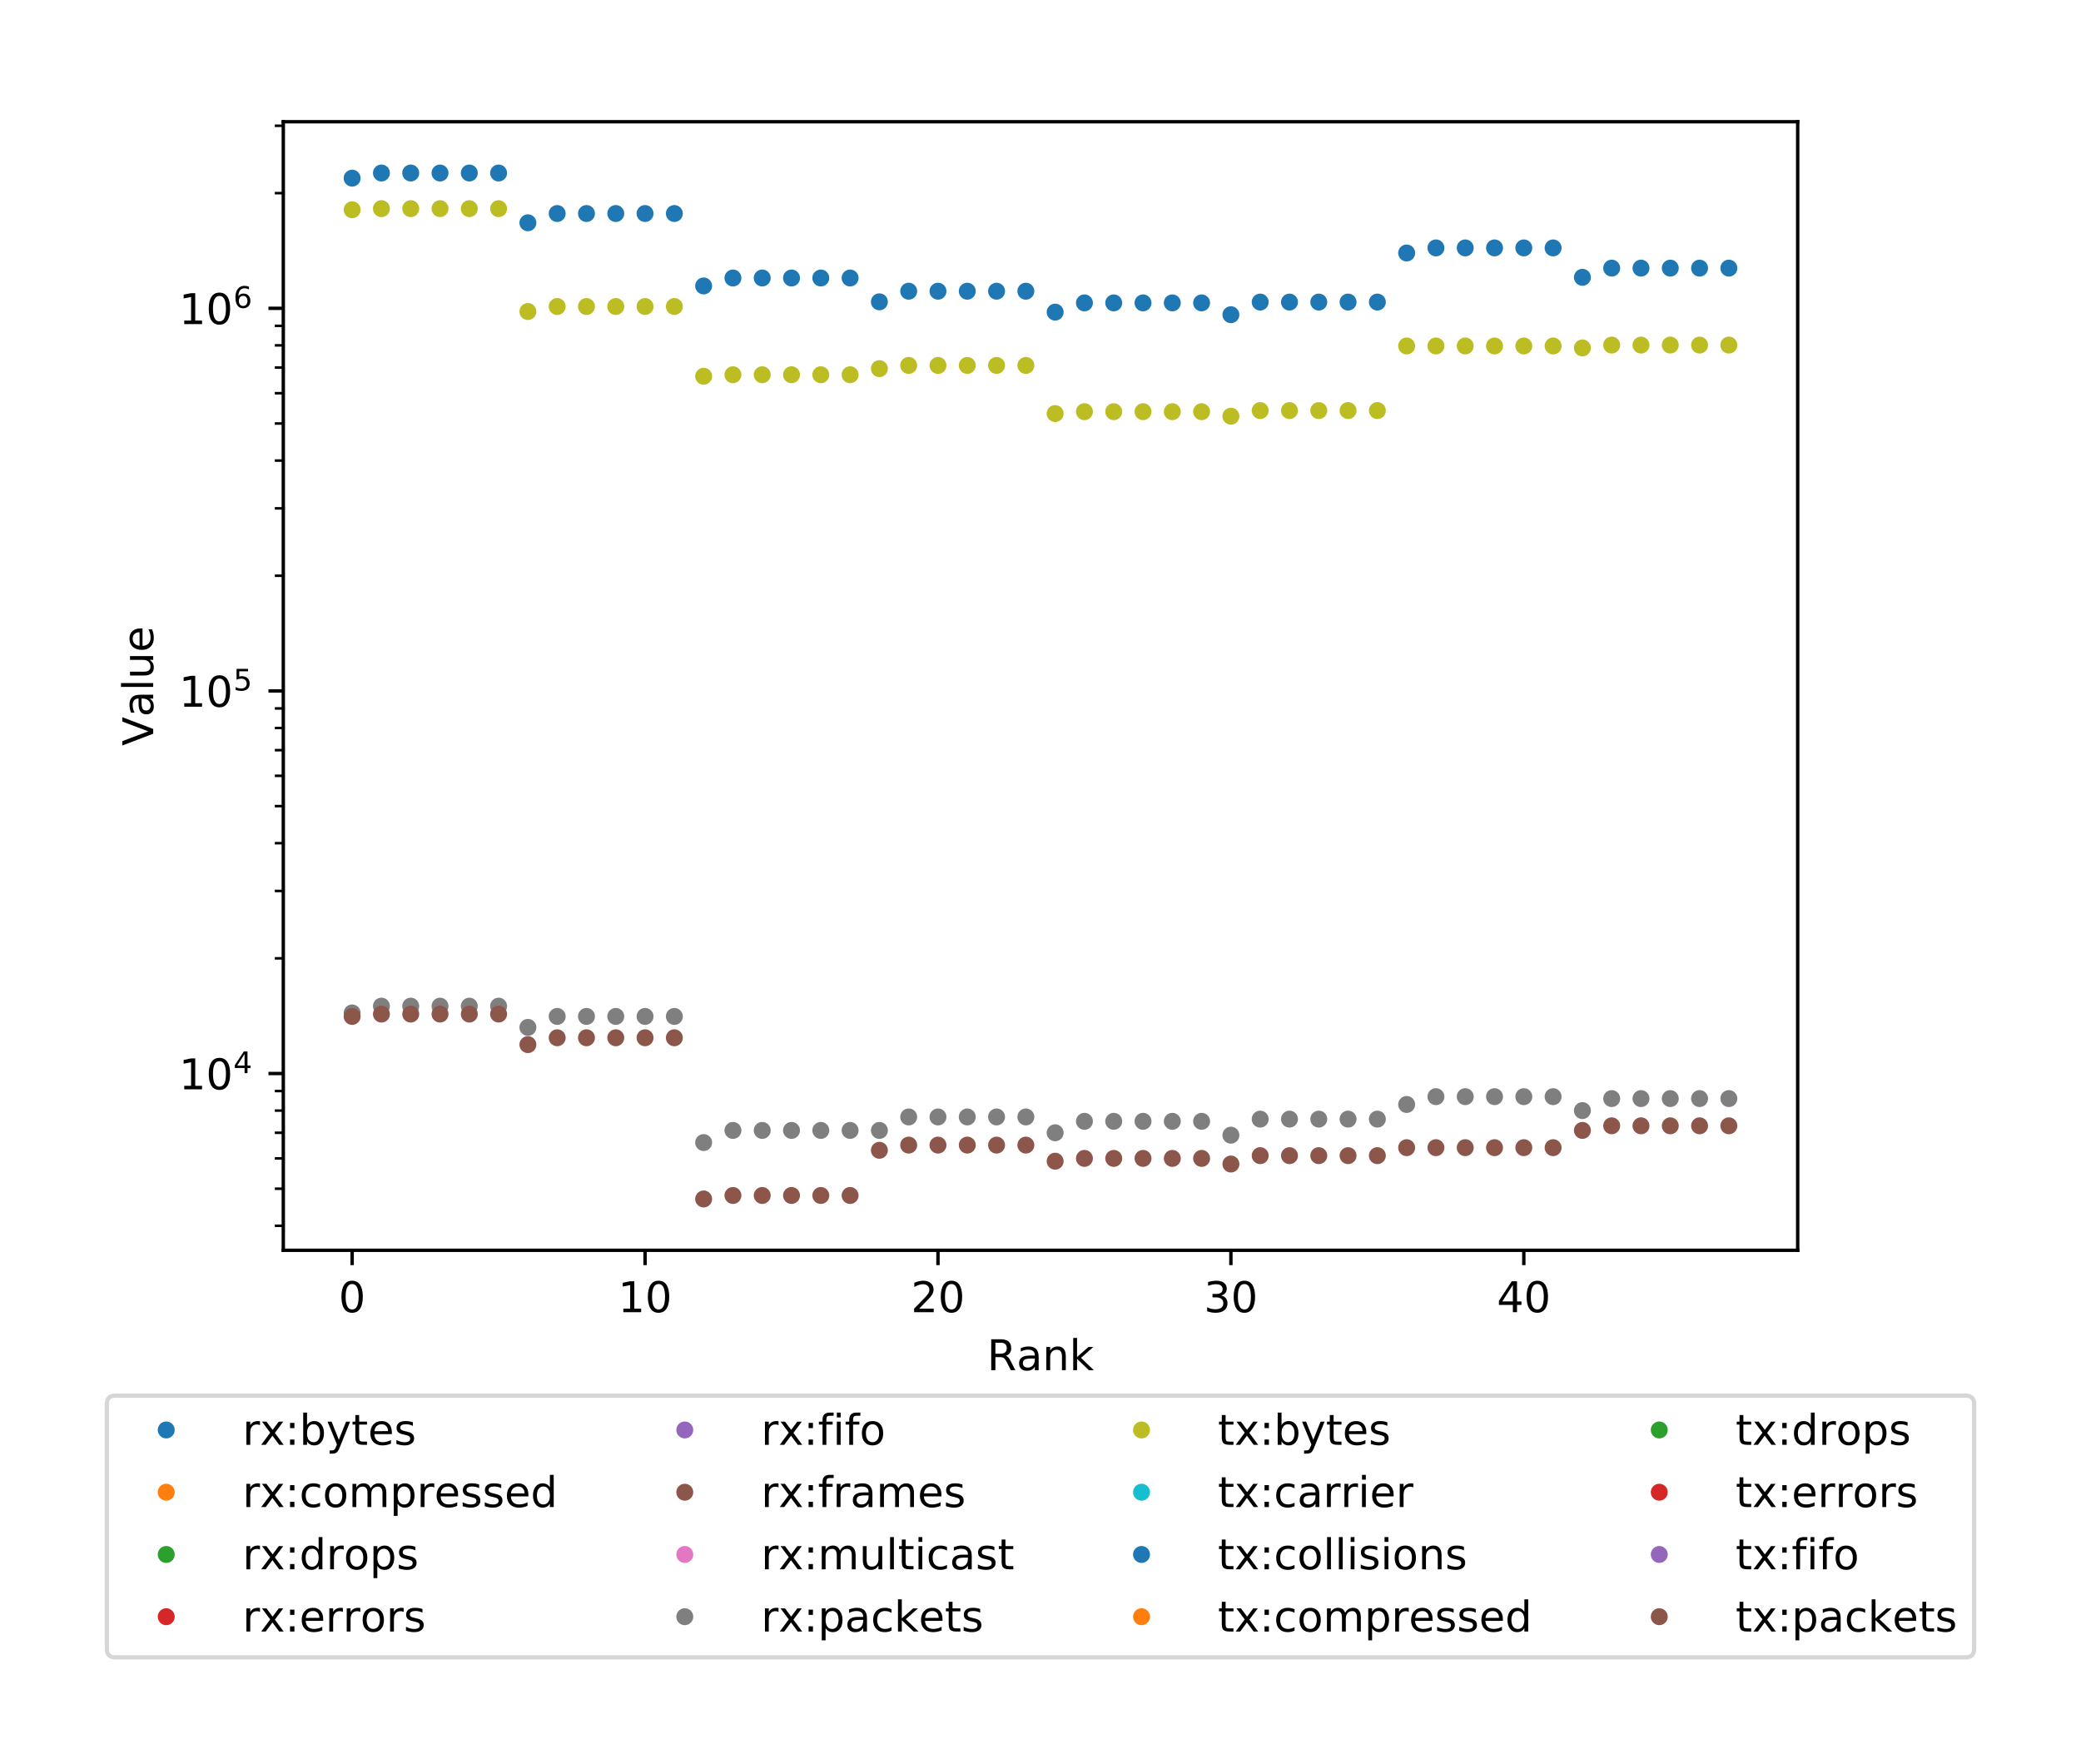 <?xml version="1.0" encoding="utf-8" standalone="no"?>
<!DOCTYPE svg PUBLIC "-//W3C//DTD SVG 1.1//EN"
  "http://www.w3.org/Graphics/SVG/1.1/DTD/svg11.dtd">
<!-- Created with matplotlib (http://matplotlib.org/) -->
<svg height="415.997pt" version="1.1" viewBox="0 0 490.736 415.997" width="490.736pt" xmlns="http://www.w3.org/2000/svg" xmlns:xlink="http://www.w3.org/1999/xlink">
 <defs>
  <style type="text/css">
*{stroke-linecap:butt;stroke-linejoin:round;}
  </style>
 </defs>
 <g id="figure_1">
  <g id="patch_1">
   <path d="M 0 415.997 
L 490.736 415.997 
L 490.736 -0 
L 0 -0 
z
" style="fill:#ffffff;"/>
  </g>
  <g id="axes_1">
   <g id="patch_2">
    <path d="M 66.808 294.812 
L 423.928 294.812 
L 423.928 28.7 
L 66.808 28.7 
z
" style="fill:#ffffff;"/>
   </g>
   <g id="matplotlib.axis_1">
    <g id="xtick_1">
     <g id="line2d_1">
      <defs>
       <path d="M 0 0 
L 0 3.5 
" id="m53da54b76d" style="stroke:#000000;stroke-width:0.8;"/>
      </defs>
      <g>
       <use style="stroke:#000000;stroke-width:0.8;" x="83.041" xlink:href="#m53da54b76d" y="294.812"/>
      </g>
     </g>
     <g id="text_1">
      <!-- 0 -->
      <defs>
       <path d="M 31.781 66.406 
Q 24.172 66.406 20.328 58.906 
Q 16.5 51.422 16.5 36.375 
Q 16.5 21.391 20.328 13.891 
Q 24.172 6.391 31.781 6.391 
Q 39.453 6.391 43.281 13.891 
Q 47.125 21.391 47.125 36.375 
Q 47.125 51.422 43.281 58.906 
Q 39.453 66.406 31.781 66.406 
z
M 31.781 74.219 
Q 44.047 74.219 50.516 64.516 
Q 56.984 54.828 56.984 36.375 
Q 56.984 17.969 50.516 8.266 
Q 44.047 -1.422 31.781 -1.422 
Q 19.531 -1.422 13.062 8.266 
Q 6.594 17.969 6.594 36.375 
Q 6.594 54.828 13.062 64.516 
Q 19.531 74.219 31.781 74.219 
z
" id="DejaVuSans-30"/>
      </defs>
      <g transform="translate(79.859 309.41)scale(0.1 -0.1)">
       <use xlink:href="#DejaVuSans-30"/>
      </g>
     </g>
    </g>
    <g id="xtick_2">
     <g id="line2d_2">
      <g>
       <use style="stroke:#000000;stroke-width:0.8;" x="152.116" xlink:href="#m53da54b76d" y="294.812"/>
      </g>
     </g>
     <g id="text_2">
      <!-- 10 -->
      <defs>
       <path d="M 12.406 8.297 
L 28.516 8.297 
L 28.516 63.922 
L 10.984 60.406 
L 10.984 69.391 
L 28.422 72.906 
L 38.281 72.906 
L 38.281 8.297 
L 54.391 8.297 
L 54.391 0 
L 12.406 0 
z
" id="DejaVuSans-31"/>
      </defs>
      <g transform="translate(145.754 309.41)scale(0.1 -0.1)">
       <use xlink:href="#DejaVuSans-31"/>
       <use x="63.623" xlink:href="#DejaVuSans-30"/>
      </g>
     </g>
    </g>
    <g id="xtick_3">
     <g id="line2d_3">
      <g>
       <use style="stroke:#000000;stroke-width:0.8;" x="221.192" xlink:href="#m53da54b76d" y="294.812"/>
      </g>
     </g>
     <g id="text_3">
      <!-- 20 -->
      <defs>
       <path d="M 19.188 8.297 
L 53.609 8.297 
L 53.609 0 
L 7.328 0 
L 7.328 8.297 
Q 12.938 14.109 22.625 23.891 
Q 32.328 33.688 34.812 36.531 
Q 39.547 41.844 41.422 45.531 
Q 43.312 49.219 43.312 52.781 
Q 43.312 58.594 39.234 62.25 
Q 35.156 65.922 28.609 65.922 
Q 23.969 65.922 18.812 64.312 
Q 13.672 62.703 7.812 59.422 
L 7.812 69.391 
Q 13.766 71.781 18.938 73 
Q 24.125 74.219 28.422 74.219 
Q 39.75 74.219 46.484 68.547 
Q 53.219 62.891 53.219 53.422 
Q 53.219 48.922 51.531 44.891 
Q 49.859 40.875 45.406 35.406 
Q 44.188 33.984 37.641 27.219 
Q 31.109 20.453 19.188 8.297 
z
" id="DejaVuSans-32"/>
      </defs>
      <g transform="translate(214.829 309.41)scale(0.1 -0.1)">
       <use xlink:href="#DejaVuSans-32"/>
       <use x="63.623" xlink:href="#DejaVuSans-30"/>
      </g>
     </g>
    </g>
    <g id="xtick_4">
     <g id="line2d_4">
      <g>
       <use style="stroke:#000000;stroke-width:0.8;" x="290.267" xlink:href="#m53da54b76d" y="294.812"/>
      </g>
     </g>
     <g id="text_4">
      <!-- 30 -->
      <defs>
       <path d="M 40.578 39.312 
Q 47.656 37.797 51.625 33 
Q 55.609 28.219 55.609 21.188 
Q 55.609 10.406 48.188 4.484 
Q 40.766 -1.422 27.094 -1.422 
Q 22.516 -1.422 17.656 -0.516 
Q 12.797 0.391 7.625 2.203 
L 7.625 11.719 
Q 11.719 9.328 16.594 8.109 
Q 21.484 6.891 26.812 6.891 
Q 36.078 6.891 40.938 10.547 
Q 45.797 14.203 45.797 21.188 
Q 45.797 27.641 41.281 31.266 
Q 36.766 34.906 28.719 34.906 
L 20.219 34.906 
L 20.219 43.016 
L 29.109 43.016 
Q 36.375 43.016 40.234 45.922 
Q 44.094 48.828 44.094 54.297 
Q 44.094 59.906 40.109 62.906 
Q 36.141 65.922 28.719 65.922 
Q 24.656 65.922 20.016 65.031 
Q 15.375 64.156 9.812 62.312 
L 9.812 71.094 
Q 15.438 72.656 20.344 73.438 
Q 25.25 74.219 29.594 74.219 
Q 40.828 74.219 47.359 69.109 
Q 53.906 64.016 53.906 55.328 
Q 53.906 49.266 50.438 45.094 
Q 46.969 40.922 40.578 39.312 
z
" id="DejaVuSans-33"/>
      </defs>
      <g transform="translate(283.905 309.41)scale(0.1 -0.1)">
       <use xlink:href="#DejaVuSans-33"/>
       <use x="63.623" xlink:href="#DejaVuSans-30"/>
      </g>
     </g>
    </g>
    <g id="xtick_5">
     <g id="line2d_5">
      <g>
       <use style="stroke:#000000;stroke-width:0.8;" x="359.342" xlink:href="#m53da54b76d" y="294.812"/>
      </g>
     </g>
     <g id="text_5">
      <!-- 40 -->
      <defs>
       <path d="M 37.797 64.312 
L 12.891 25.391 
L 37.797 25.391 
z
M 35.203 72.906 
L 47.609 72.906 
L 47.609 25.391 
L 58.016 25.391 
L 58.016 17.188 
L 47.609 17.188 
L 47.609 0 
L 37.797 0 
L 37.797 17.188 
L 4.891 17.188 
L 4.891 26.703 
z
" id="DejaVuSans-34"/>
      </defs>
      <g transform="translate(352.98 309.41)scale(0.1 -0.1)">
       <use xlink:href="#DejaVuSans-34"/>
       <use x="63.623" xlink:href="#DejaVuSans-30"/>
      </g>
     </g>
    </g>
    <g id="text_6">
     <!-- Rank -->
     <defs>
      <path d="M 44.391 34.188 
Q 47.562 33.109 50.562 29.594 
Q 53.562 26.078 56.594 19.922 
L 66.609 0 
L 56 0 
L 46.688 18.703 
Q 43.062 26.031 39.672 28.422 
Q 36.281 30.812 30.422 30.812 
L 19.672 30.812 
L 19.672 0 
L 9.812 0 
L 9.812 72.906 
L 32.078 72.906 
Q 44.578 72.906 50.734 67.672 
Q 56.891 62.453 56.891 51.906 
Q 56.891 45.016 53.688 40.469 
Q 50.484 35.938 44.391 34.188 
z
M 19.672 64.797 
L 19.672 38.922 
L 32.078 38.922 
Q 39.203 38.922 42.844 42.219 
Q 46.484 45.516 46.484 51.906 
Q 46.484 58.297 42.844 61.547 
Q 39.203 64.797 32.078 64.797 
z
" id="DejaVuSans-52"/>
      <path d="M 34.281 27.484 
Q 23.391 27.484 19.188 25 
Q 14.984 22.516 14.984 16.5 
Q 14.984 11.719 18.141 8.906 
Q 21.297 6.109 26.703 6.109 
Q 34.188 6.109 38.703 11.406 
Q 43.219 16.703 43.219 25.484 
L 43.219 27.484 
z
M 52.203 31.203 
L 52.203 0 
L 43.219 0 
L 43.219 8.297 
Q 40.141 3.328 35.547 0.953 
Q 30.953 -1.422 24.312 -1.422 
Q 15.922 -1.422 10.953 3.297 
Q 6 8.016 6 15.922 
Q 6 25.141 12.172 29.828 
Q 18.359 34.516 30.609 34.516 
L 43.219 34.516 
L 43.219 35.406 
Q 43.219 41.609 39.141 45 
Q 35.062 48.391 27.688 48.391 
Q 23 48.391 18.547 47.266 
Q 14.109 46.141 10.016 43.891 
L 10.016 52.203 
Q 14.938 54.109 19.578 55.047 
Q 24.219 56 28.609 56 
Q 40.484 56 46.344 49.844 
Q 52.203 43.703 52.203 31.203 
z
" id="DejaVuSans-61"/>
      <path d="M 54.891 33.016 
L 54.891 0 
L 45.906 0 
L 45.906 32.719 
Q 45.906 40.484 42.875 44.328 
Q 39.844 48.188 33.797 48.188 
Q 26.516 48.188 22.312 43.547 
Q 18.109 38.922 18.109 30.906 
L 18.109 0 
L 9.078 0 
L 9.078 54.688 
L 18.109 54.688 
L 18.109 46.188 
Q 21.344 51.125 25.703 53.562 
Q 30.078 56 35.797 56 
Q 45.219 56 50.047 50.172 
Q 54.891 44.344 54.891 33.016 
z
" id="DejaVuSans-6e"/>
      <path d="M 9.078 75.984 
L 18.109 75.984 
L 18.109 31.109 
L 44.922 54.688 
L 56.391 54.688 
L 27.391 29.109 
L 57.625 0 
L 45.906 0 
L 18.109 26.703 
L 18.109 0 
L 9.078 0 
z
" id="DejaVuSans-6b"/>
     </defs>
     <g transform="translate(232.767 323.089)scale(0.1 -0.1)">
      <use xlink:href="#DejaVuSans-52"/>
      <use x="69.451" xlink:href="#DejaVuSans-61"/>
      <use x="130.73" xlink:href="#DejaVuSans-6e"/>
      <use x="194.109" xlink:href="#DejaVuSans-6b"/>
     </g>
    </g>
   </g>
   <g id="matplotlib.axis_2">
    <g id="ytick_1">
     <g id="line2d_6">
      <defs>
       <path d="M 0 0 
L -3.5 0 
" id="mab1d76afb4" style="stroke:#000000;stroke-width:0.8;"/>
      </defs>
      <g>
       <use style="stroke:#000000;stroke-width:0.8;" x="66.808" xlink:href="#mab1d76afb4" y="253.133"/>
      </g>
     </g>
     <g id="text_7">
      <!-- $\mathdefault{10^{4}}$ -->
      <g transform="translate(42.208 256.933)scale(0.1 -0.1)">
       <use transform="translate(0 0.684)" xlink:href="#DejaVuSans-31"/>
       <use transform="translate(63.623 0.684)" xlink:href="#DejaVuSans-30"/>
       <use transform="translate(128.203 38.966)scale(0.7)" xlink:href="#DejaVuSans-34"/>
      </g>
     </g>
    </g>
    <g id="ytick_2">
     <g id="line2d_7">
      <g>
       <use style="stroke:#000000;stroke-width:0.8;" x="66.808" xlink:href="#mab1d76afb4" y="162.916"/>
      </g>
     </g>
     <g id="text_8">
      <!-- $\mathdefault{10^{5}}$ -->
      <defs>
       <path d="M 10.797 72.906 
L 49.516 72.906 
L 49.516 64.594 
L 19.828 64.594 
L 19.828 46.734 
Q 21.969 47.469 24.109 47.828 
Q 26.266 48.188 28.422 48.188 
Q 40.625 48.188 47.75 41.5 
Q 54.891 34.812 54.891 23.391 
Q 54.891 11.625 47.562 5.094 
Q 40.234 -1.422 26.906 -1.422 
Q 22.312 -1.422 17.547 -0.641 
Q 12.797 0.141 7.719 1.703 
L 7.719 11.625 
Q 12.109 9.234 16.797 8.062 
Q 21.484 6.891 26.703 6.891 
Q 35.156 6.891 40.078 11.328 
Q 45.016 15.766 45.016 23.391 
Q 45.016 31 40.078 35.438 
Q 35.156 39.891 26.703 39.891 
Q 22.75 39.891 18.812 39.016 
Q 14.891 38.141 10.797 36.281 
z
" id="DejaVuSans-35"/>
      </defs>
      <g transform="translate(42.208 166.715)scale(0.1 -0.1)">
       <use transform="translate(0 0.684)" xlink:href="#DejaVuSans-31"/>
       <use transform="translate(63.623 0.684)" xlink:href="#DejaVuSans-30"/>
       <use transform="translate(128.203 38.966)scale(0.7)" xlink:href="#DejaVuSans-35"/>
      </g>
     </g>
    </g>
    <g id="ytick_3">
     <g id="line2d_8">
      <g>
       <use style="stroke:#000000;stroke-width:0.8;" x="66.808" xlink:href="#mab1d76afb4" y="72.698"/>
      </g>
     </g>
     <g id="text_9">
      <!-- $\mathdefault{10^{6}}$ -->
      <defs>
       <path d="M 33.016 40.375 
Q 26.375 40.375 22.484 35.828 
Q 18.609 31.297 18.609 23.391 
Q 18.609 15.531 22.484 10.953 
Q 26.375 6.391 33.016 6.391 
Q 39.656 6.391 43.531 10.953 
Q 47.406 15.531 47.406 23.391 
Q 47.406 31.297 43.531 35.828 
Q 39.656 40.375 33.016 40.375 
z
M 52.594 71.297 
L 52.594 62.312 
Q 48.875 64.062 45.094 64.984 
Q 41.312 65.922 37.594 65.922 
Q 27.828 65.922 22.672 59.328 
Q 17.531 52.734 16.797 39.406 
Q 19.672 43.656 24.016 45.922 
Q 28.375 48.188 33.594 48.188 
Q 44.578 48.188 50.953 41.516 
Q 57.328 34.859 57.328 23.391 
Q 57.328 12.156 50.688 5.359 
Q 44.047 -1.422 33.016 -1.422 
Q 20.359 -1.422 13.672 8.266 
Q 6.984 17.969 6.984 36.375 
Q 6.984 53.656 15.188 63.938 
Q 23.391 74.219 37.203 74.219 
Q 40.922 74.219 44.703 73.484 
Q 48.484 72.75 52.594 71.297 
z
" id="DejaVuSans-36"/>
      </defs>
      <g transform="translate(42.208 76.497)scale(0.1 -0.1)">
       <use transform="translate(0 0.766)" xlink:href="#DejaVuSans-31"/>
       <use transform="translate(63.623 0.766)" xlink:href="#DejaVuSans-30"/>
       <use transform="translate(128.203 39.047)scale(0.7)" xlink:href="#DejaVuSans-36"/>
      </g>
     </g>
    </g>
    <g id="ytick_4">
     <g id="line2d_9">
      <defs>
       <path d="M 0 0 
L -2 0 
" id="m2ad4c15a87" style="stroke:#000000;stroke-width:0.6;"/>
      </defs>
      <g>
       <use style="stroke:#000000;stroke-width:0.6;" x="66.808" xlink:href="#m2ad4c15a87" y="289.035"/>
      </g>
     </g>
    </g>
    <g id="ytick_5">
     <g id="line2d_10">
      <g>
       <use style="stroke:#000000;stroke-width:0.6;" x="66.808" xlink:href="#m2ad4c15a87" y="280.292"/>
      </g>
     </g>
    </g>
    <g id="ytick_6">
     <g id="line2d_11">
      <g>
       <use style="stroke:#000000;stroke-width:0.6;" x="66.808" xlink:href="#m2ad4c15a87" y="273.148"/>
      </g>
     </g>
    </g>
    <g id="ytick_7">
     <g id="line2d_12">
      <g>
       <use style="stroke:#000000;stroke-width:0.6;" x="66.808" xlink:href="#m2ad4c15a87" y="267.108"/>
      </g>
     </g>
    </g>
    <g id="ytick_8">
     <g id="line2d_13">
      <g>
       <use style="stroke:#000000;stroke-width:0.6;" x="66.808" xlink:href="#m2ad4c15a87" y="261.876"/>
      </g>
     </g>
    </g>
    <g id="ytick_9">
     <g id="line2d_14">
      <g>
       <use style="stroke:#000000;stroke-width:0.6;" x="66.808" xlink:href="#m2ad4c15a87" y="257.262"/>
      </g>
     </g>
    </g>
    <g id="ytick_10">
     <g id="line2d_15">
      <g>
       <use style="stroke:#000000;stroke-width:0.6;" x="66.808" xlink:href="#m2ad4c15a87" y="225.975"/>
      </g>
     </g>
    </g>
    <g id="ytick_11">
     <g id="line2d_16">
      <g>
       <use style="stroke:#000000;stroke-width:0.6;" x="66.808" xlink:href="#m2ad4c15a87" y="210.089"/>
      </g>
     </g>
    </g>
    <g id="ytick_12">
     <g id="line2d_17">
      <g>
       <use style="stroke:#000000;stroke-width:0.6;" x="66.808" xlink:href="#m2ad4c15a87" y="198.817"/>
      </g>
     </g>
    </g>
    <g id="ytick_13">
     <g id="line2d_18">
      <g>
       <use style="stroke:#000000;stroke-width:0.6;" x="66.808" xlink:href="#m2ad4c15a87" y="190.074"/>
      </g>
     </g>
    </g>
    <g id="ytick_14">
     <g id="line2d_19">
      <g>
       <use style="stroke:#000000;stroke-width:0.6;" x="66.808" xlink:href="#m2ad4c15a87" y="182.93"/>
      </g>
     </g>
    </g>
    <g id="ytick_15">
     <g id="line2d_20">
      <g>
       <use style="stroke:#000000;stroke-width:0.6;" x="66.808" xlink:href="#m2ad4c15a87" y="176.891"/>
      </g>
     </g>
    </g>
    <g id="ytick_16">
     <g id="line2d_21">
      <g>
       <use style="stroke:#000000;stroke-width:0.6;" x="66.808" xlink:href="#m2ad4c15a87" y="171.659"/>
      </g>
     </g>
    </g>
    <g id="ytick_17">
     <g id="line2d_22">
      <g>
       <use style="stroke:#000000;stroke-width:0.6;" x="66.808" xlink:href="#m2ad4c15a87" y="167.044"/>
      </g>
     </g>
    </g>
    <g id="ytick_18">
     <g id="line2d_23">
      <g>
       <use style="stroke:#000000;stroke-width:0.6;" x="66.808" xlink:href="#m2ad4c15a87" y="135.757"/>
      </g>
     </g>
    </g>
    <g id="ytick_19">
     <g id="line2d_24">
      <g>
       <use style="stroke:#000000;stroke-width:0.6;" x="66.808" xlink:href="#m2ad4c15a87" y="119.871"/>
      </g>
     </g>
    </g>
    <g id="ytick_20">
     <g id="line2d_25">
      <g>
       <use style="stroke:#000000;stroke-width:0.6;" x="66.808" xlink:href="#m2ad4c15a87" y="108.599"/>
      </g>
     </g>
    </g>
    <g id="ytick_21">
     <g id="line2d_26">
      <g>
       <use style="stroke:#000000;stroke-width:0.6;" x="66.808" xlink:href="#m2ad4c15a87" y="99.856"/>
      </g>
     </g>
    </g>
    <g id="ytick_22">
     <g id="line2d_27">
      <g>
       <use style="stroke:#000000;stroke-width:0.6;" x="66.808" xlink:href="#m2ad4c15a87" y="92.712"/>
      </g>
     </g>
    </g>
    <g id="ytick_23">
     <g id="line2d_28">
      <g>
       <use style="stroke:#000000;stroke-width:0.6;" x="66.808" xlink:href="#m2ad4c15a87" y="86.673"/>
      </g>
     </g>
    </g>
    <g id="ytick_24">
     <g id="line2d_29">
      <g>
       <use style="stroke:#000000;stroke-width:0.6;" x="66.808" xlink:href="#m2ad4c15a87" y="81.441"/>
      </g>
     </g>
    </g>
    <g id="ytick_25">
     <g id="line2d_30">
      <g>
       <use style="stroke:#000000;stroke-width:0.6;" x="66.808" xlink:href="#m2ad4c15a87" y="76.826"/>
      </g>
     </g>
    </g>
    <g id="ytick_26">
     <g id="line2d_31">
      <g>
       <use style="stroke:#000000;stroke-width:0.6;" x="66.808" xlink:href="#m2ad4c15a87" y="45.54"/>
      </g>
     </g>
    </g>
    <g id="ytick_27">
     <g id="line2d_32">
      <g>
       <use style="stroke:#000000;stroke-width:0.6;" x="66.808" xlink:href="#m2ad4c15a87" y="29.653"/>
      </g>
     </g>
    </g>
    <g id="text_10">
     <!-- Value -->
     <defs>
      <path d="M 28.609 0 
L 0.781 72.906 
L 11.078 72.906 
L 34.188 11.531 
L 57.328 72.906 
L 67.578 72.906 
L 39.797 0 
z
" id="DejaVuSans-56"/>
      <path d="M 9.422 75.984 
L 18.406 75.984 
L 18.406 0 
L 9.422 0 
z
" id="DejaVuSans-6c"/>
      <path d="M 8.5 21.578 
L 8.5 54.688 
L 17.484 54.688 
L 17.484 21.922 
Q 17.484 14.156 20.5 10.266 
Q 23.531 6.391 29.594 6.391 
Q 36.859 6.391 41.078 11.031 
Q 45.312 15.672 45.312 23.688 
L 45.312 54.688 
L 54.297 54.688 
L 54.297 0 
L 45.312 0 
L 45.312 8.406 
Q 42.047 3.422 37.719 1 
Q 33.406 -1.422 27.688 -1.422 
Q 18.266 -1.422 13.375 4.438 
Q 8.5 10.297 8.5 21.578 
z
M 31.109 56 
z
" id="DejaVuSans-75"/>
      <path d="M 56.203 29.594 
L 56.203 25.203 
L 14.891 25.203 
Q 15.484 15.922 20.484 11.062 
Q 25.484 6.203 34.422 6.203 
Q 39.594 6.203 44.453 7.469 
Q 49.312 8.734 54.109 11.281 
L 54.109 2.781 
Q 49.266 0.734 44.188 -0.344 
Q 39.109 -1.422 33.891 -1.422 
Q 20.797 -1.422 13.156 6.188 
Q 5.516 13.812 5.516 26.812 
Q 5.516 40.234 12.766 48.109 
Q 20.016 56 32.328 56 
Q 43.359 56 49.781 48.891 
Q 56.203 41.797 56.203 29.594 
z
M 47.219 32.234 
Q 47.125 39.594 43.094 43.984 
Q 39.062 48.391 32.422 48.391 
Q 24.906 48.391 20.391 44.141 
Q 15.875 39.891 15.188 32.172 
z
" id="DejaVuSans-65"/>
     </defs>
     <g transform="translate(36.128 175.869)rotate(-90)scale(0.1 -0.1)">
      <use xlink:href="#DejaVuSans-56"/>
      <use x="68.299" xlink:href="#DejaVuSans-61"/>
      <use x="129.578" xlink:href="#DejaVuSans-6c"/>
      <use x="157.361" xlink:href="#DejaVuSans-75"/>
      <use x="220.74" xlink:href="#DejaVuSans-65"/>
     </g>
    </g>
   </g>
   <g id="line2d_33">
    <defs>
     <path d="M 0 1.5 
C 0.398 1.5 0.779 1.342 1.061 1.061 
C 1.342 0.779 1.5 0.398 1.5 0 
C 1.5 -0.398 1.342 -0.779 1.061 -1.061 
C 0.779 -1.342 0.398 -1.5 0 -1.5 
C -0.398 -1.5 -0.779 -1.342 -1.061 -1.061 
C -1.342 -0.779 -1.5 -0.398 -1.5 0 
C -1.5 0.398 -1.342 0.779 -1.061 1.061 
C -0.779 1.342 -0.398 1.5 0 1.5 
z
" id="ma367cc0841" style="stroke:#1f77b4;"/>
    </defs>
    <g clip-path="url(#pa090c667b7)">
     <use style="fill:#1f77b4;stroke:#1f77b4;" x="83.041" xlink:href="#ma367cc0841" y="42.009"/>
     <use style="fill:#1f77b4;stroke:#1f77b4;" x="89.948" xlink:href="#ma367cc0841" y="40.796"/>
     <use style="fill:#1f77b4;stroke:#1f77b4;" x="96.856" xlink:href="#ma367cc0841" y="40.796"/>
     <use style="fill:#1f77b4;stroke:#1f77b4;" x="103.763" xlink:href="#ma367cc0841" y="40.796"/>
     <use style="fill:#1f77b4;stroke:#1f77b4;" x="110.671" xlink:href="#ma367cc0841" y="40.796"/>
     <use style="fill:#1f77b4;stroke:#1f77b4;" x="117.578" xlink:href="#ma367cc0841" y="40.796"/>
     <use style="fill:#1f77b4;stroke:#1f77b4;" x="124.486" xlink:href="#ma367cc0841" y="52.534"/>
     <use style="fill:#1f77b4;stroke:#1f77b4;" x="131.394" xlink:href="#ma367cc0841" y="50.348"/>
     <use style="fill:#1f77b4;stroke:#1f77b4;" x="138.301" xlink:href="#ma367cc0841" y="50.348"/>
     <use style="fill:#1f77b4;stroke:#1f77b4;" x="145.209" xlink:href="#ma367cc0841" y="50.348"/>
     <use style="fill:#1f77b4;stroke:#1f77b4;" x="152.116" xlink:href="#ma367cc0841" y="50.348"/>
     <use style="fill:#1f77b4;stroke:#1f77b4;" x="159.024" xlink:href="#ma367cc0841" y="50.348"/>
     <use style="fill:#1f77b4;stroke:#1f77b4;" x="165.931" xlink:href="#ma367cc0841" y="67.423"/>
     <use style="fill:#1f77b4;stroke:#1f77b4;" x="172.839" xlink:href="#ma367cc0841" y="65.551"/>
     <use style="fill:#1f77b4;stroke:#1f77b4;" x="179.746" xlink:href="#ma367cc0841" y="65.551"/>
     <use style="fill:#1f77b4;stroke:#1f77b4;" x="186.654" xlink:href="#ma367cc0841" y="65.551"/>
     <use style="fill:#1f77b4;stroke:#1f77b4;" x="193.561" xlink:href="#ma367cc0841" y="65.551"/>
     <use style="fill:#1f77b4;stroke:#1f77b4;" x="200.469" xlink:href="#ma367cc0841" y="65.551"/>
     <use style="fill:#1f77b4;stroke:#1f77b4;" x="207.376" xlink:href="#ma367cc0841" y="71.169"/>
     <use style="fill:#1f77b4;stroke:#1f77b4;" x="214.284" xlink:href="#ma367cc0841" y="68.665"/>
     <use style="fill:#1f77b4;stroke:#1f77b4;" x="221.192" xlink:href="#ma367cc0841" y="68.665"/>
     <use style="fill:#1f77b4;stroke:#1f77b4;" x="228.099" xlink:href="#ma367cc0841" y="68.665"/>
     <use style="fill:#1f77b4;stroke:#1f77b4;" x="235.007" xlink:href="#ma367cc0841" y="68.665"/>
     <use style="fill:#1f77b4;stroke:#1f77b4;" x="241.914" xlink:href="#ma367cc0841" y="68.665"/>
     <use style="fill:#1f77b4;stroke:#1f77b4;" x="248.822" xlink:href="#ma367cc0841" y="73.601"/>
     <use style="fill:#1f77b4;stroke:#1f77b4;" x="255.729" xlink:href="#ma367cc0841" y="71.418"/>
     <use style="fill:#1f77b4;stroke:#1f77b4;" x="262.637" xlink:href="#ma367cc0841" y="71.418"/>
     <use style="fill:#1f77b4;stroke:#1f77b4;" x="269.544" xlink:href="#ma367cc0841" y="71.418"/>
     <use style="fill:#1f77b4;stroke:#1f77b4;" x="276.452" xlink:href="#ma367cc0841" y="71.418"/>
     <use style="fill:#1f77b4;stroke:#1f77b4;" x="283.359" xlink:href="#ma367cc0841" y="71.418"/>
     <use style="fill:#1f77b4;stroke:#1f77b4;" x="290.267" xlink:href="#ma367cc0841" y="74.208"/>
     <use style="fill:#1f77b4;stroke:#1f77b4;" x="297.175" xlink:href="#ma367cc0841" y="71.229"/>
     <use style="fill:#1f77b4;stroke:#1f77b4;" x="304.082" xlink:href="#ma367cc0841" y="71.229"/>
     <use style="fill:#1f77b4;stroke:#1f77b4;" x="310.99" xlink:href="#ma367cc0841" y="71.229"/>
     <use style="fill:#1f77b4;stroke:#1f77b4;" x="317.897" xlink:href="#ma367cc0841" y="71.229"/>
     <use style="fill:#1f77b4;stroke:#1f77b4;" x="324.805" xlink:href="#ma367cc0841" y="71.229"/>
     <use style="fill:#1f77b4;stroke:#1f77b4;" x="331.712" xlink:href="#ma367cc0841" y="59.652"/>
     <use style="fill:#1f77b4;stroke:#1f77b4;" x="338.62" xlink:href="#ma367cc0841" y="58.457"/>
     <use style="fill:#1f77b4;stroke:#1f77b4;" x="345.527" xlink:href="#ma367cc0841" y="58.457"/>
     <use style="fill:#1f77b4;stroke:#1f77b4;" x="352.435" xlink:href="#ma367cc0841" y="58.457"/>
     <use style="fill:#1f77b4;stroke:#1f77b4;" x="359.342" xlink:href="#ma367cc0841" y="58.457"/>
     <use style="fill:#1f77b4;stroke:#1f77b4;" x="366.25" xlink:href="#ma367cc0841" y="58.457"/>
     <use style="fill:#1f77b4;stroke:#1f77b4;" x="373.158" xlink:href="#ma367cc0841" y="65.391"/>
     <use style="fill:#1f77b4;stroke:#1f77b4;" x="380.065" xlink:href="#ma367cc0841" y="63.222"/>
     <use style="fill:#1f77b4;stroke:#1f77b4;" x="386.973" xlink:href="#ma367cc0841" y="63.222"/>
     <use style="fill:#1f77b4;stroke:#1f77b4;" x="393.88" xlink:href="#ma367cc0841" y="63.222"/>
     <use style="fill:#1f77b4;stroke:#1f77b4;" x="400.788" xlink:href="#ma367cc0841" y="63.222"/>
     <use style="fill:#1f77b4;stroke:#1f77b4;" x="407.695" xlink:href="#ma367cc0841" y="63.222"/>
    </g>
   </g>
   <g id="line2d_34">
    <defs>
     <path d="M 0 1.5 
C 0.398 1.5 0.779 1.342 1.061 1.061 
C 1.342 0.779 1.5 0.398 1.5 0 
C 1.5 -0.398 1.342 -0.779 1.061 -1.061 
C 0.779 -1.342 0.398 -1.5 0 -1.5 
C -0.398 -1.5 -0.779 -1.342 -1.061 -1.061 
C -1.342 -0.779 -1.5 -0.398 -1.5 0 
C -1.5 0.398 -1.342 0.779 -1.061 1.061 
C -0.779 1.342 -0.398 1.5 0 1.5 
z
" id="m3bba6d1e4b" style="stroke:#ff7f0e;"/>
    </defs>
    <g clip-path="url(#pa090c667b7)"/>
   </g>
   <g id="line2d_35">
    <defs>
     <path d="M 0 1.5 
C 0.398 1.5 0.779 1.342 1.061 1.061 
C 1.342 0.779 1.5 0.398 1.5 0 
C 1.5 -0.398 1.342 -0.779 1.061 -1.061 
C 0.779 -1.342 0.398 -1.5 0 -1.5 
C -0.398 -1.5 -0.779 -1.342 -1.061 -1.061 
C -1.342 -0.779 -1.5 -0.398 -1.5 0 
C -1.5 0.398 -1.342 0.779 -1.061 1.061 
C -0.779 1.342 -0.398 1.5 0 1.5 
z
" id="mf55c7cd9d5" style="stroke:#2ca02c;"/>
    </defs>
    <g clip-path="url(#pa090c667b7)"/>
   </g>
   <g id="line2d_36">
    <defs>
     <path d="M 0 1.5 
C 0.398 1.5 0.779 1.342 1.061 1.061 
C 1.342 0.779 1.5 0.398 1.5 0 
C 1.5 -0.398 1.342 -0.779 1.061 -1.061 
C 0.779 -1.342 0.398 -1.5 0 -1.5 
C -0.398 -1.5 -0.779 -1.342 -1.061 -1.061 
C -1.342 -0.779 -1.5 -0.398 -1.5 0 
C -1.5 0.398 -1.342 0.779 -1.061 1.061 
C -0.779 1.342 -0.398 1.5 0 1.5 
z
" id="mb861f58511" style="stroke:#d62728;"/>
    </defs>
    <g clip-path="url(#pa090c667b7)"/>
   </g>
   <g id="line2d_37">
    <defs>
     <path d="M 0 1.5 
C 0.398 1.5 0.779 1.342 1.061 1.061 
C 1.342 0.779 1.5 0.398 1.5 0 
C 1.5 -0.398 1.342 -0.779 1.061 -1.061 
C 0.779 -1.342 0.398 -1.5 0 -1.5 
C -0.398 -1.5 -0.779 -1.342 -1.061 -1.061 
C -1.342 -0.779 -1.5 -0.398 -1.5 0 
C -1.5 0.398 -1.342 0.779 -1.061 1.061 
C -0.779 1.342 -0.398 1.5 0 1.5 
z
" id="mf22dbe0a3f" style="stroke:#9467bd;"/>
    </defs>
    <g clip-path="url(#pa090c667b7)"/>
   </g>
   <g id="line2d_38">
    <defs>
     <path d="M 0 1.5 
C 0.398 1.5 0.779 1.342 1.061 1.061 
C 1.342 0.779 1.5 0.398 1.5 0 
C 1.5 -0.398 1.342 -0.779 1.061 -1.061 
C 0.779 -1.342 0.398 -1.5 0 -1.5 
C -0.398 -1.5 -0.779 -1.342 -1.061 -1.061 
C -1.342 -0.779 -1.5 -0.398 -1.5 0 
C -1.5 0.398 -1.342 0.779 -1.061 1.061 
C -0.779 1.342 -0.398 1.5 0 1.5 
z
" id="m4a7151b3e3" style="stroke:#8c564b;"/>
    </defs>
    <g clip-path="url(#pa090c667b7)"/>
   </g>
   <g id="line2d_39">
    <defs>
     <path d="M 0 1.5 
C 0.398 1.5 0.779 1.342 1.061 1.061 
C 1.342 0.779 1.5 0.398 1.5 0 
C 1.5 -0.398 1.342 -0.779 1.061 -1.061 
C 0.779 -1.342 0.398 -1.5 0 -1.5 
C -0.398 -1.5 -0.779 -1.342 -1.061 -1.061 
C -1.342 -0.779 -1.5 -0.398 -1.5 0 
C -1.5 0.398 -1.342 0.779 -1.061 1.061 
C -0.779 1.342 -0.398 1.5 0 1.5 
z
" id="mae9bfd1f41" style="stroke:#e377c2;"/>
    </defs>
    <g clip-path="url(#pa090c667b7)"/>
   </g>
   <g id="line2d_40">
    <defs>
     <path d="M 0 1.5 
C 0.398 1.5 0.779 1.342 1.061 1.061 
C 1.342 0.779 1.5 0.398 1.5 0 
C 1.5 -0.398 1.342 -0.779 1.061 -1.061 
C 0.779 -1.342 0.398 -1.5 0 -1.5 
C -0.398 -1.5 -0.779 -1.342 -1.061 -1.061 
C -1.342 -0.779 -1.5 -0.398 -1.5 0 
C -1.5 0.398 -1.342 0.779 -1.061 1.061 
C -0.779 1.342 -0.398 1.5 0 1.5 
z
" id="mb185fbfbd3" style="stroke:#7f7f7f;"/>
    </defs>
    <g clip-path="url(#pa090c667b7)">
     <use style="fill:#7f7f7f;stroke:#7f7f7f;" x="83.041" xlink:href="#mb185fbfbd3" y="238.846"/>
     <use style="fill:#7f7f7f;stroke:#7f7f7f;" x="89.948" xlink:href="#mb185fbfbd3" y="237.247"/>
     <use style="fill:#7f7f7f;stroke:#7f7f7f;" x="96.856" xlink:href="#mb185fbfbd3" y="237.247"/>
     <use style="fill:#7f7f7f;stroke:#7f7f7f;" x="103.763" xlink:href="#mb185fbfbd3" y="237.247"/>
     <use style="fill:#7f7f7f;stroke:#7f7f7f;" x="110.671" xlink:href="#mb185fbfbd3" y="237.247"/>
     <use style="fill:#7f7f7f;stroke:#7f7f7f;" x="117.578" xlink:href="#mb185fbfbd3" y="237.247"/>
     <use style="fill:#7f7f7f;stroke:#7f7f7f;" x="124.486" xlink:href="#mb185fbfbd3" y="242.255"/>
     <use style="fill:#7f7f7f;stroke:#7f7f7f;" x="131.394" xlink:href="#mb185fbfbd3" y="239.671"/>
     <use style="fill:#7f7f7f;stroke:#7f7f7f;" x="138.301" xlink:href="#mb185fbfbd3" y="239.671"/>
     <use style="fill:#7f7f7f;stroke:#7f7f7f;" x="145.209" xlink:href="#mb185fbfbd3" y="239.671"/>
     <use style="fill:#7f7f7f;stroke:#7f7f7f;" x="152.116" xlink:href="#mb185fbfbd3" y="239.671"/>
     <use style="fill:#7f7f7f;stroke:#7f7f7f;" x="159.024" xlink:href="#mb185fbfbd3" y="239.671"/>
     <use style="fill:#7f7f7f;stroke:#7f7f7f;" x="165.931" xlink:href="#mb185fbfbd3" y="269.414"/>
     <use style="fill:#7f7f7f;stroke:#7f7f7f;" x="172.839" xlink:href="#mb185fbfbd3" y="266.553"/>
     <use style="fill:#7f7f7f;stroke:#7f7f7f;" x="179.746" xlink:href="#mb185fbfbd3" y="266.553"/>
     <use style="fill:#7f7f7f;stroke:#7f7f7f;" x="186.654" xlink:href="#mb185fbfbd3" y="266.553"/>
     <use style="fill:#7f7f7f;stroke:#7f7f7f;" x="193.561" xlink:href="#mb185fbfbd3" y="266.553"/>
     <use style="fill:#7f7f7f;stroke:#7f7f7f;" x="200.469" xlink:href="#mb185fbfbd3" y="266.553"/>
     <use style="fill:#7f7f7f;stroke:#7f7f7f;" x="207.376" xlink:href="#mb185fbfbd3" y="266.553"/>
     <use style="fill:#7f7f7f;stroke:#7f7f7f;" x="214.284" xlink:href="#mb185fbfbd3" y="263.374"/>
     <use style="fill:#7f7f7f;stroke:#7f7f7f;" x="221.192" xlink:href="#mb185fbfbd3" y="263.374"/>
     <use style="fill:#7f7f7f;stroke:#7f7f7f;" x="228.099" xlink:href="#mb185fbfbd3" y="263.374"/>
     <use style="fill:#7f7f7f;stroke:#7f7f7f;" x="235.007" xlink:href="#mb185fbfbd3" y="263.374"/>
     <use style="fill:#7f7f7f;stroke:#7f7f7f;" x="241.914" xlink:href="#mb185fbfbd3" y="263.374"/>
     <use style="fill:#7f7f7f;stroke:#7f7f7f;" x="248.822" xlink:href="#mb185fbfbd3" y="267.108"/>
     <use style="fill:#7f7f7f;stroke:#7f7f7f;" x="255.729" xlink:href="#mb185fbfbd3" y="264.405"/>
     <use style="fill:#7f7f7f;stroke:#7f7f7f;" x="262.637" xlink:href="#mb185fbfbd3" y="264.405"/>
     <use style="fill:#7f7f7f;stroke:#7f7f7f;" x="269.544" xlink:href="#mb185fbfbd3" y="264.405"/>
     <use style="fill:#7f7f7f;stroke:#7f7f7f;" x="276.452" xlink:href="#mb185fbfbd3" y="264.405"/>
     <use style="fill:#7f7f7f;stroke:#7f7f7f;" x="283.359" xlink:href="#mb185fbfbd3" y="264.405"/>
     <use style="fill:#7f7f7f;stroke:#7f7f7f;" x="290.267" xlink:href="#mb185fbfbd3" y="267.672"/>
     <use style="fill:#7f7f7f;stroke:#7f7f7f;" x="297.175" xlink:href="#mb185fbfbd3" y="263.886"/>
     <use style="fill:#7f7f7f;stroke:#7f7f7f;" x="304.082" xlink:href="#mb185fbfbd3" y="263.886"/>
     <use style="fill:#7f7f7f;stroke:#7f7f7f;" x="310.99" xlink:href="#mb185fbfbd3" y="263.886"/>
     <use style="fill:#7f7f7f;stroke:#7f7f7f;" x="317.897" xlink:href="#mb185fbfbd3" y="263.886"/>
     <use style="fill:#7f7f7f;stroke:#7f7f7f;" x="324.805" xlink:href="#mb185fbfbd3" y="263.886"/>
     <use style="fill:#7f7f7f;stroke:#7f7f7f;" x="331.712" xlink:href="#mb185fbfbd3" y="260.434"/>
     <use style="fill:#7f7f7f;stroke:#7f7f7f;" x="338.62" xlink:href="#mb185fbfbd3" y="258.59"/>
     <use style="fill:#7f7f7f;stroke:#7f7f7f;" x="345.527" xlink:href="#mb185fbfbd3" y="258.59"/>
     <use style="fill:#7f7f7f;stroke:#7f7f7f;" x="352.435" xlink:href="#mb185fbfbd3" y="258.59"/>
     <use style="fill:#7f7f7f;stroke:#7f7f7f;" x="359.342" xlink:href="#mb185fbfbd3" y="258.59"/>
     <use style="fill:#7f7f7f;stroke:#7f7f7f;" x="366.25" xlink:href="#mb185fbfbd3" y="258.59"/>
     <use style="fill:#7f7f7f;stroke:#7f7f7f;" x="373.158" xlink:href="#mb185fbfbd3" y="261.876"/>
     <use style="fill:#7f7f7f;stroke:#7f7f7f;" x="380.065" xlink:href="#mb185fbfbd3" y="259.043"/>
     <use style="fill:#7f7f7f;stroke:#7f7f7f;" x="386.973" xlink:href="#mb185fbfbd3" y="259.043"/>
     <use style="fill:#7f7f7f;stroke:#7f7f7f;" x="393.88" xlink:href="#mb185fbfbd3" y="259.043"/>
     <use style="fill:#7f7f7f;stroke:#7f7f7f;" x="400.788" xlink:href="#mb185fbfbd3" y="259.043"/>
     <use style="fill:#7f7f7f;stroke:#7f7f7f;" x="407.695" xlink:href="#mb185fbfbd3" y="259.043"/>
    </g>
   </g>
   <g id="line2d_41">
    <defs>
     <path d="M 0 1.5 
C 0.398 1.5 0.779 1.342 1.061 1.061 
C 1.342 0.779 1.5 0.398 1.5 0 
C 1.5 -0.398 1.342 -0.779 1.061 -1.061 
C 0.779 -1.342 0.398 -1.5 0 -1.5 
C -0.398 -1.5 -0.779 -1.342 -1.061 -1.061 
C -1.342 -0.779 -1.5 -0.398 -1.5 0 
C -1.5 0.398 -1.342 0.779 -1.061 1.061 
C -0.779 1.342 -0.398 1.5 0 1.5 
z
" id="maf8e9e41a7" style="stroke:#bcbd22;"/>
    </defs>
    <g clip-path="url(#pa090c667b7)">
     <use style="fill:#bcbd22;stroke:#bcbd22;" x="83.041" xlink:href="#maf8e9e41a7" y="49.459"/>
     <use style="fill:#bcbd22;stroke:#bcbd22;" x="89.948" xlink:href="#maf8e9e41a7" y="49.2"/>
     <use style="fill:#bcbd22;stroke:#bcbd22;" x="96.856" xlink:href="#maf8e9e41a7" y="49.2"/>
     <use style="fill:#bcbd22;stroke:#bcbd22;" x="103.763" xlink:href="#maf8e9e41a7" y="49.2"/>
     <use style="fill:#bcbd22;stroke:#bcbd22;" x="110.671" xlink:href="#maf8e9e41a7" y="49.2"/>
     <use style="fill:#bcbd22;stroke:#bcbd22;" x="117.578" xlink:href="#maf8e9e41a7" y="49.2"/>
     <use style="fill:#bcbd22;stroke:#bcbd22;" x="124.486" xlink:href="#maf8e9e41a7" y="73.457"/>
     <use style="fill:#bcbd22;stroke:#bcbd22;" x="131.394" xlink:href="#maf8e9e41a7" y="72.277"/>
     <use style="fill:#bcbd22;stroke:#bcbd22;" x="138.301" xlink:href="#maf8e9e41a7" y="72.277"/>
     <use style="fill:#bcbd22;stroke:#bcbd22;" x="145.209" xlink:href="#maf8e9e41a7" y="72.277"/>
     <use style="fill:#bcbd22;stroke:#bcbd22;" x="152.116" xlink:href="#maf8e9e41a7" y="72.277"/>
     <use style="fill:#bcbd22;stroke:#bcbd22;" x="159.024" xlink:href="#maf8e9e41a7" y="72.277"/>
     <use style="fill:#bcbd22;stroke:#bcbd22;" x="165.931" xlink:href="#maf8e9e41a7" y="88.718"/>
     <use style="fill:#bcbd22;stroke:#bcbd22;" x="172.839" xlink:href="#maf8e9e41a7" y="88.366"/>
     <use style="fill:#bcbd22;stroke:#bcbd22;" x="179.746" xlink:href="#maf8e9e41a7" y="88.366"/>
     <use style="fill:#bcbd22;stroke:#bcbd22;" x="186.654" xlink:href="#maf8e9e41a7" y="88.366"/>
     <use style="fill:#bcbd22;stroke:#bcbd22;" x="193.561" xlink:href="#maf8e9e41a7" y="88.366"/>
     <use style="fill:#bcbd22;stroke:#bcbd22;" x="200.469" xlink:href="#maf8e9e41a7" y="88.366"/>
     <use style="fill:#bcbd22;stroke:#bcbd22;" x="207.376" xlink:href="#maf8e9e41a7" y="86.925"/>
     <use style="fill:#bcbd22;stroke:#bcbd22;" x="214.284" xlink:href="#maf8e9e41a7" y="86.167"/>
     <use style="fill:#bcbd22;stroke:#bcbd22;" x="221.192" xlink:href="#maf8e9e41a7" y="86.167"/>
     <use style="fill:#bcbd22;stroke:#bcbd22;" x="228.099" xlink:href="#maf8e9e41a7" y="86.167"/>
     <use style="fill:#bcbd22;stroke:#bcbd22;" x="235.007" xlink:href="#maf8e9e41a7" y="86.167"/>
     <use style="fill:#bcbd22;stroke:#bcbd22;" x="241.914" xlink:href="#maf8e9e41a7" y="86.167"/>
     <use style="fill:#bcbd22;stroke:#bcbd22;" x="248.822" xlink:href="#maf8e9e41a7" y="97.514"/>
     <use style="fill:#bcbd22;stroke:#bcbd22;" x="255.729" xlink:href="#maf8e9e41a7" y="97.074"/>
     <use style="fill:#bcbd22;stroke:#bcbd22;" x="262.637" xlink:href="#maf8e9e41a7" y="97.074"/>
     <use style="fill:#bcbd22;stroke:#bcbd22;" x="269.544" xlink:href="#maf8e9e41a7" y="97.074"/>
     <use style="fill:#bcbd22;stroke:#bcbd22;" x="276.452" xlink:href="#maf8e9e41a7" y="97.074"/>
     <use style="fill:#bcbd22;stroke:#bcbd22;" x="283.359" xlink:href="#maf8e9e41a7" y="97.074"/>
     <use style="fill:#bcbd22;stroke:#bcbd22;" x="290.267" xlink:href="#maf8e9e41a7" y="98.139"/>
     <use style="fill:#bcbd22;stroke:#bcbd22;" x="297.175" xlink:href="#maf8e9e41a7" y="96.812"/>
     <use style="fill:#bcbd22;stroke:#bcbd22;" x="304.082" xlink:href="#maf8e9e41a7" y="96.812"/>
     <use style="fill:#bcbd22;stroke:#bcbd22;" x="310.99" xlink:href="#maf8e9e41a7" y="96.812"/>
     <use style="fill:#bcbd22;stroke:#bcbd22;" x="317.897" xlink:href="#maf8e9e41a7" y="96.812"/>
     <use style="fill:#bcbd22;stroke:#bcbd22;" x="324.805" xlink:href="#maf8e9e41a7" y="96.812"/>
     <use style="fill:#bcbd22;stroke:#bcbd22;" x="331.712" xlink:href="#maf8e9e41a7" y="81.578"/>
     <use style="fill:#bcbd22;stroke:#bcbd22;" x="338.62" xlink:href="#maf8e9e41a7" y="81.578"/>
     <use style="fill:#bcbd22;stroke:#bcbd22;" x="345.527" xlink:href="#maf8e9e41a7" y="81.578"/>
     <use style="fill:#bcbd22;stroke:#bcbd22;" x="352.435" xlink:href="#maf8e9e41a7" y="81.578"/>
     <use style="fill:#bcbd22;stroke:#bcbd22;" x="359.342" xlink:href="#maf8e9e41a7" y="81.578"/>
     <use style="fill:#bcbd22;stroke:#bcbd22;" x="366.25" xlink:href="#maf8e9e41a7" y="81.578"/>
     <use style="fill:#bcbd22;stroke:#bcbd22;" x="373.158" xlink:href="#maf8e9e41a7" y="82.038"/>
     <use style="fill:#bcbd22;stroke:#bcbd22;" x="380.065" xlink:href="#maf8e9e41a7" y="81.367"/>
     <use style="fill:#bcbd22;stroke:#bcbd22;" x="386.973" xlink:href="#maf8e9e41a7" y="81.367"/>
     <use style="fill:#bcbd22;stroke:#bcbd22;" x="393.88" xlink:href="#maf8e9e41a7" y="81.367"/>
     <use style="fill:#bcbd22;stroke:#bcbd22;" x="400.788" xlink:href="#maf8e9e41a7" y="81.367"/>
     <use style="fill:#bcbd22;stroke:#bcbd22;" x="407.695" xlink:href="#maf8e9e41a7" y="81.367"/>
    </g>
   </g>
   <g id="line2d_42">
    <defs>
     <path d="M 0 1.5 
C 0.398 1.5 0.779 1.342 1.061 1.061 
C 1.342 0.779 1.5 0.398 1.5 0 
C 1.5 -0.398 1.342 -0.779 1.061 -1.061 
C 0.779 -1.342 0.398 -1.5 0 -1.5 
C -0.398 -1.5 -0.779 -1.342 -1.061 -1.061 
C -1.342 -0.779 -1.5 -0.398 -1.5 0 
C -1.5 0.398 -1.342 0.779 -1.061 1.061 
C -0.779 1.342 -0.398 1.5 0 1.5 
z
" id="mc30141d6e4" style="stroke:#17becf;"/>
    </defs>
    <g clip-path="url(#pa090c667b7)"/>
   </g>
   <g id="line2d_43">
    <g clip-path="url(#pa090c667b7)"/>
   </g>
   <g id="line2d_44">
    <g clip-path="url(#pa090c667b7)"/>
   </g>
   <g id="line2d_45">
    <g clip-path="url(#pa090c667b7)"/>
   </g>
   <g id="line2d_46">
    <g clip-path="url(#pa090c667b7)"/>
   </g>
   <g id="line2d_47">
    <g clip-path="url(#pa090c667b7)"/>
   </g>
   <g id="line2d_48">
    <g clip-path="url(#pa090c667b7)">
     <use style="fill:#8c564b;stroke:#8c564b;" x="83.041" xlink:href="#m4a7151b3e3" y="239.671"/>
     <use style="fill:#8c564b;stroke:#8c564b;" x="89.948" xlink:href="#m4a7151b3e3" y="239.119"/>
     <use style="fill:#8c564b;stroke:#8c564b;" x="96.856" xlink:href="#m4a7151b3e3" y="239.119"/>
     <use style="fill:#8c564b;stroke:#8c564b;" x="103.763" xlink:href="#m4a7151b3e3" y="239.119"/>
     <use style="fill:#8c564b;stroke:#8c564b;" x="110.671" xlink:href="#m4a7151b3e3" y="239.119"/>
     <use style="fill:#8c564b;stroke:#8c564b;" x="117.578" xlink:href="#m4a7151b3e3" y="239.119"/>
     <use style="fill:#8c564b;stroke:#8c564b;" x="124.486" xlink:href="#m4a7151b3e3" y="246.318"/>
     <use style="fill:#8c564b;stroke:#8c564b;" x="131.394" xlink:href="#m4a7151b3e3" y="244.705"/>
     <use style="fill:#8c564b;stroke:#8c564b;" x="138.301" xlink:href="#m4a7151b3e3" y="244.705"/>
     <use style="fill:#8c564b;stroke:#8c564b;" x="145.209" xlink:href="#m4a7151b3e3" y="244.705"/>
     <use style="fill:#8c564b;stroke:#8c564b;" x="152.116" xlink:href="#m4a7151b3e3" y="244.705"/>
     <use style="fill:#8c564b;stroke:#8c564b;" x="159.024" xlink:href="#m4a7151b3e3" y="244.705"/>
     <use style="fill:#8c564b;stroke:#8c564b;" x="165.931" xlink:href="#m4a7151b3e3" y="282.716"/>
     <use style="fill:#8c564b;stroke:#8c564b;" x="172.839" xlink:href="#m4a7151b3e3" y="281.891"/>
     <use style="fill:#8c564b;stroke:#8c564b;" x="179.746" xlink:href="#m4a7151b3e3" y="281.891"/>
     <use style="fill:#8c564b;stroke:#8c564b;" x="186.654" xlink:href="#m4a7151b3e3" y="281.891"/>
     <use style="fill:#8c564b;stroke:#8c564b;" x="193.561" xlink:href="#m4a7151b3e3" y="281.891"/>
     <use style="fill:#8c564b;stroke:#8c564b;" x="200.469" xlink:href="#m4a7151b3e3" y="281.891"/>
     <use style="fill:#8c564b;stroke:#8c564b;" x="207.376" xlink:href="#m4a7151b3e3" y="271.236"/>
     <use style="fill:#8c564b;stroke:#8c564b;" x="214.284" xlink:href="#m4a7151b3e3" y="270.012"/>
     <use style="fill:#8c564b;stroke:#8c564b;" x="221.192" xlink:href="#m4a7151b3e3" y="270.012"/>
     <use style="fill:#8c564b;stroke:#8c564b;" x="228.099" xlink:href="#m4a7151b3e3" y="270.012"/>
     <use style="fill:#8c564b;stroke:#8c564b;" x="235.007" xlink:href="#m4a7151b3e3" y="270.012"/>
     <use style="fill:#8c564b;stroke:#8c564b;" x="241.914" xlink:href="#m4a7151b3e3" y="270.012"/>
     <use style="fill:#8c564b;stroke:#8c564b;" x="248.822" xlink:href="#m4a7151b3e3" y="273.807"/>
     <use style="fill:#8c564b;stroke:#8c564b;" x="255.729" xlink:href="#m4a7151b3e3" y="273.148"/>
     <use style="fill:#8c564b;stroke:#8c564b;" x="262.637" xlink:href="#m4a7151b3e3" y="273.148"/>
     <use style="fill:#8c564b;stroke:#8c564b;" x="269.544" xlink:href="#m4a7151b3e3" y="273.148"/>
     <use style="fill:#8c564b;stroke:#8c564b;" x="276.452" xlink:href="#m4a7151b3e3" y="273.148"/>
     <use style="fill:#8c564b;stroke:#8c564b;" x="283.359" xlink:href="#m4a7151b3e3" y="273.148"/>
     <use style="fill:#8c564b;stroke:#8c564b;" x="290.267" xlink:href="#m4a7151b3e3" y="274.476"/>
     <use style="fill:#8c564b;stroke:#8c564b;" x="297.175" xlink:href="#m4a7151b3e3" y="272.5"/>
     <use style="fill:#8c564b;stroke:#8c564b;" x="304.082" xlink:href="#m4a7151b3e3" y="272.5"/>
     <use style="fill:#8c564b;stroke:#8c564b;" x="310.99" xlink:href="#m4a7151b3e3" y="272.5"/>
     <use style="fill:#8c564b;stroke:#8c564b;" x="317.897" xlink:href="#m4a7151b3e3" y="272.5"/>
     <use style="fill:#8c564b;stroke:#8c564b;" x="324.805" xlink:href="#m4a7151b3e3" y="272.5"/>
     <use style="fill:#8c564b;stroke:#8c564b;" x="331.712" xlink:href="#m4a7151b3e3" y="270.619"/>
     <use style="fill:#8c564b;stroke:#8c564b;" x="338.62" xlink:href="#m4a7151b3e3" y="270.619"/>
     <use style="fill:#8c564b;stroke:#8c564b;" x="345.527" xlink:href="#m4a7151b3e3" y="270.619"/>
     <use style="fill:#8c564b;stroke:#8c564b;" x="352.435" xlink:href="#m4a7151b3e3" y="270.619"/>
     <use style="fill:#8c564b;stroke:#8c564b;" x="359.342" xlink:href="#m4a7151b3e3" y="270.619"/>
     <use style="fill:#8c564b;stroke:#8c564b;" x="366.25" xlink:href="#m4a7151b3e3" y="270.619"/>
     <use style="fill:#8c564b;stroke:#8c564b;" x="373.158" xlink:href="#m4a7151b3e3" y="266.553"/>
     <use style="fill:#8c564b;stroke:#8c564b;" x="380.065" xlink:href="#m4a7151b3e3" y="265.464"/>
     <use style="fill:#8c564b;stroke:#8c564b;" x="386.973" xlink:href="#m4a7151b3e3" y="265.464"/>
     <use style="fill:#8c564b;stroke:#8c564b;" x="393.88" xlink:href="#m4a7151b3e3" y="265.464"/>
     <use style="fill:#8c564b;stroke:#8c564b;" x="400.788" xlink:href="#m4a7151b3e3" y="265.464"/>
     <use style="fill:#8c564b;stroke:#8c564b;" x="407.695" xlink:href="#m4a7151b3e3" y="265.464"/>
    </g>
   </g>
   <g id="patch_3">
    <path d="M 66.808 294.812 
L 66.808 28.7 
" style="fill:none;stroke:#000000;stroke-linecap:square;stroke-linejoin:miter;stroke-width:0.8;"/>
   </g>
   <g id="patch_4">
    <path d="M 423.928 294.812 
L 423.928 28.7 
" style="fill:none;stroke:#000000;stroke-linecap:square;stroke-linejoin:miter;stroke-width:0.8;"/>
   </g>
   <g id="patch_5">
    <path d="M 66.808 294.812 
L 423.928 294.812 
" style="fill:none;stroke:#000000;stroke-linecap:square;stroke-linejoin:miter;stroke-width:0.8;"/>
   </g>
   <g id="patch_6">
    <path d="M 66.808 28.7 
L 423.928 28.7 
" style="fill:none;stroke:#000000;stroke-linecap:square;stroke-linejoin:miter;stroke-width:0.8;"/>
   </g>
   <g id="legend_1">
    <g id="patch_7">
     <path d="M 27.2 390.797 
L 463.536 390.797 
Q 465.536 390.797 465.536 388.797 
L 465.536 331.084 
Q 465.536 329.084 463.536 329.084 
L 27.2 329.084 
Q 25.2 329.084 25.2 331.084 
L 25.2 388.797 
Q 25.2 390.797 27.2 390.797 
z
" style="fill:#ffffff;opacity:0.8;stroke:#cccccc;stroke-linejoin:miter;"/>
    </g>
    <g id="line2d_49"/>
    <g id="line2d_50">
     <g>
      <use style="fill:#1f77b4;stroke:#1f77b4;" x="39.2" xlink:href="#ma367cc0841" y="337.183"/>
     </g>
    </g>
    <g id="text_11">
     <!-- rx:bytes -->
     <defs>
      <path d="M 41.109 46.297 
Q 39.594 47.172 37.812 47.578 
Q 36.031 48 33.891 48 
Q 26.266 48 22.188 43.047 
Q 18.109 38.094 18.109 28.812 
L 18.109 0 
L 9.078 0 
L 9.078 54.688 
L 18.109 54.688 
L 18.109 46.188 
Q 20.953 51.172 25.484 53.578 
Q 30.031 56 36.531 56 
Q 37.453 56 38.578 55.875 
Q 39.703 55.766 41.062 55.516 
z
" id="DejaVuSans-72"/>
      <path d="M 54.891 54.688 
L 35.109 28.078 
L 55.906 0 
L 45.312 0 
L 29.391 21.484 
L 13.484 0 
L 2.875 0 
L 24.125 28.609 
L 4.688 54.688 
L 15.281 54.688 
L 29.781 35.203 
L 44.281 54.688 
z
" id="DejaVuSans-78"/>
      <path d="M 11.719 12.406 
L 22.016 12.406 
L 22.016 0 
L 11.719 0 
z
M 11.719 51.703 
L 22.016 51.703 
L 22.016 39.312 
L 11.719 39.312 
z
" id="DejaVuSans-3a"/>
      <path d="M 48.688 27.297 
Q 48.688 37.203 44.609 42.844 
Q 40.531 48.484 33.406 48.484 
Q 26.266 48.484 22.188 42.844 
Q 18.109 37.203 18.109 27.297 
Q 18.109 17.391 22.188 11.75 
Q 26.266 6.109 33.406 6.109 
Q 40.531 6.109 44.609 11.75 
Q 48.688 17.391 48.688 27.297 
z
M 18.109 46.391 
Q 20.953 51.266 25.266 53.625 
Q 29.594 56 35.594 56 
Q 45.562 56 51.781 48.094 
Q 58.016 40.188 58.016 27.297 
Q 58.016 14.406 51.781 6.484 
Q 45.562 -1.422 35.594 -1.422 
Q 29.594 -1.422 25.266 0.953 
Q 20.953 3.328 18.109 8.203 
L 18.109 0 
L 9.078 0 
L 9.078 75.984 
L 18.109 75.984 
z
" id="DejaVuSans-62"/>
      <path d="M 32.172 -5.078 
Q 28.375 -14.844 24.75 -17.812 
Q 21.141 -20.797 15.094 -20.797 
L 7.906 -20.797 
L 7.906 -13.281 
L 13.188 -13.281 
Q 16.891 -13.281 18.938 -11.516 
Q 21 -9.766 23.484 -3.219 
L 25.094 0.875 
L 2.984 54.688 
L 12.5 54.688 
L 29.594 11.922 
L 46.688 54.688 
L 56.203 54.688 
z
" id="DejaVuSans-79"/>
      <path d="M 18.312 70.219 
L 18.312 54.688 
L 36.812 54.688 
L 36.812 47.703 
L 18.312 47.703 
L 18.312 18.016 
Q 18.312 11.328 20.141 9.422 
Q 21.969 7.516 27.594 7.516 
L 36.812 7.516 
L 36.812 0 
L 27.594 0 
Q 17.188 0 13.234 3.875 
Q 9.281 7.766 9.281 18.016 
L 9.281 47.703 
L 2.688 47.703 
L 2.688 54.688 
L 9.281 54.688 
L 9.281 70.219 
z
" id="DejaVuSans-74"/>
      <path d="M 44.281 53.078 
L 44.281 44.578 
Q 40.484 46.531 36.375 47.5 
Q 32.281 48.484 27.875 48.484 
Q 21.188 48.484 17.844 46.438 
Q 14.5 44.391 14.5 40.281 
Q 14.5 37.156 16.891 35.375 
Q 19.281 33.594 26.516 31.984 
L 29.594 31.297 
Q 39.156 29.25 43.188 25.516 
Q 47.219 21.781 47.219 15.094 
Q 47.219 7.469 41.188 3.016 
Q 35.156 -1.422 24.609 -1.422 
Q 20.219 -1.422 15.453 -0.562 
Q 10.688 0.297 5.422 2 
L 5.422 11.281 
Q 10.406 8.688 15.234 7.391 
Q 20.062 6.109 24.812 6.109 
Q 31.156 6.109 34.562 8.281 
Q 37.984 10.453 37.984 14.406 
Q 37.984 18.062 35.516 20.016 
Q 33.062 21.969 24.703 23.781 
L 21.578 24.516 
Q 13.234 26.266 9.516 29.906 
Q 5.812 33.547 5.812 39.891 
Q 5.812 47.609 11.281 51.797 
Q 16.75 56 26.812 56 
Q 31.781 56 36.172 55.266 
Q 40.578 54.547 44.281 53.078 
z
" id="DejaVuSans-73"/>
     </defs>
     <g transform="translate(57.2 340.683)scale(0.1 -0.1)">
      <use xlink:href="#DejaVuSans-72"/>
      <use x="41.082" xlink:href="#DejaVuSans-78"/>
      <use x="100.262" xlink:href="#DejaVuSans-3a"/>
      <use x="133.953" xlink:href="#DejaVuSans-62"/>
      <use x="197.43" xlink:href="#DejaVuSans-79"/>
      <use x="256.609" xlink:href="#DejaVuSans-74"/>
      <use x="295.818" xlink:href="#DejaVuSans-65"/>
      <use x="357.342" xlink:href="#DejaVuSans-73"/>
     </g>
    </g>
    <g id="line2d_51"/>
    <g id="line2d_52">
     <g>
      <use style="fill:#ff7f0e;stroke:#ff7f0e;" x="39.2" xlink:href="#m3bba6d1e4b" y="351.861"/>
     </g>
    </g>
    <g id="text_12">
     <!-- rx:compressed -->
     <defs>
      <path d="M 48.781 52.594 
L 48.781 44.188 
Q 44.969 46.297 41.141 47.344 
Q 37.312 48.391 33.406 48.391 
Q 24.656 48.391 19.812 42.844 
Q 14.984 37.312 14.984 27.297 
Q 14.984 17.281 19.812 11.734 
Q 24.656 6.203 33.406 6.203 
Q 37.312 6.203 41.141 7.25 
Q 44.969 8.297 48.781 10.406 
L 48.781 2.094 
Q 45.016 0.344 40.984 -0.531 
Q 36.969 -1.422 32.422 -1.422 
Q 20.062 -1.422 12.781 6.344 
Q 5.516 14.109 5.516 27.297 
Q 5.516 40.672 12.859 48.328 
Q 20.219 56 33.016 56 
Q 37.156 56 41.109 55.141 
Q 45.062 54.297 48.781 52.594 
z
" id="DejaVuSans-63"/>
      <path d="M 30.609 48.391 
Q 23.391 48.391 19.188 42.75 
Q 14.984 37.109 14.984 27.297 
Q 14.984 17.484 19.156 11.844 
Q 23.344 6.203 30.609 6.203 
Q 37.797 6.203 41.984 11.859 
Q 46.188 17.531 46.188 27.297 
Q 46.188 37.016 41.984 42.703 
Q 37.797 48.391 30.609 48.391 
z
M 30.609 56 
Q 42.328 56 49.016 48.375 
Q 55.719 40.766 55.719 27.297 
Q 55.719 13.875 49.016 6.219 
Q 42.328 -1.422 30.609 -1.422 
Q 18.844 -1.422 12.172 6.219 
Q 5.516 13.875 5.516 27.297 
Q 5.516 40.766 12.172 48.375 
Q 18.844 56 30.609 56 
z
" id="DejaVuSans-6f"/>
      <path d="M 52 44.188 
Q 55.375 50.25 60.062 53.125 
Q 64.75 56 71.094 56 
Q 79.641 56 84.281 50.016 
Q 88.922 44.047 88.922 33.016 
L 88.922 0 
L 79.891 0 
L 79.891 32.719 
Q 79.891 40.578 77.094 44.375 
Q 74.312 48.188 68.609 48.188 
Q 61.625 48.188 57.562 43.547 
Q 53.516 38.922 53.516 30.906 
L 53.516 0 
L 44.484 0 
L 44.484 32.719 
Q 44.484 40.625 41.703 44.406 
Q 38.922 48.188 33.109 48.188 
Q 26.219 48.188 22.156 43.531 
Q 18.109 38.875 18.109 30.906 
L 18.109 0 
L 9.078 0 
L 9.078 54.688 
L 18.109 54.688 
L 18.109 46.188 
Q 21.188 51.219 25.484 53.609 
Q 29.781 56 35.688 56 
Q 41.656 56 45.828 52.969 
Q 50 49.953 52 44.188 
z
" id="DejaVuSans-6d"/>
      <path d="M 18.109 8.203 
L 18.109 -20.797 
L 9.078 -20.797 
L 9.078 54.688 
L 18.109 54.688 
L 18.109 46.391 
Q 20.953 51.266 25.266 53.625 
Q 29.594 56 35.594 56 
Q 45.562 56 51.781 48.094 
Q 58.016 40.188 58.016 27.297 
Q 58.016 14.406 51.781 6.484 
Q 45.562 -1.422 35.594 -1.422 
Q 29.594 -1.422 25.266 0.953 
Q 20.953 3.328 18.109 8.203 
z
M 48.688 27.297 
Q 48.688 37.203 44.609 42.844 
Q 40.531 48.484 33.406 48.484 
Q 26.266 48.484 22.188 42.844 
Q 18.109 37.203 18.109 27.297 
Q 18.109 17.391 22.188 11.75 
Q 26.266 6.109 33.406 6.109 
Q 40.531 6.109 44.609 11.75 
Q 48.688 17.391 48.688 27.297 
z
" id="DejaVuSans-70"/>
      <path d="M 45.406 46.391 
L 45.406 75.984 
L 54.391 75.984 
L 54.391 0 
L 45.406 0 
L 45.406 8.203 
Q 42.578 3.328 38.25 0.953 
Q 33.938 -1.422 27.875 -1.422 
Q 17.969 -1.422 11.734 6.484 
Q 5.516 14.406 5.516 27.297 
Q 5.516 40.188 11.734 48.094 
Q 17.969 56 27.875 56 
Q 33.938 56 38.25 53.625 
Q 42.578 51.266 45.406 46.391 
z
M 14.797 27.297 
Q 14.797 17.391 18.875 11.75 
Q 22.953 6.109 30.078 6.109 
Q 37.203 6.109 41.297 11.75 
Q 45.406 17.391 45.406 27.297 
Q 45.406 37.203 41.297 42.844 
Q 37.203 48.484 30.078 48.484 
Q 22.953 48.484 18.875 42.844 
Q 14.797 37.203 14.797 27.297 
z
" id="DejaVuSans-64"/>
     </defs>
     <g transform="translate(57.2 355.361)scale(0.1 -0.1)">
      <use xlink:href="#DejaVuSans-72"/>
      <use x="41.082" xlink:href="#DejaVuSans-78"/>
      <use x="100.262" xlink:href="#DejaVuSans-3a"/>
      <use x="133.953" xlink:href="#DejaVuSans-63"/>
      <use x="188.934" xlink:href="#DejaVuSans-6f"/>
      <use x="250.115" xlink:href="#DejaVuSans-6d"/>
      <use x="347.527" xlink:href="#DejaVuSans-70"/>
      <use x="411.004" xlink:href="#DejaVuSans-72"/>
      <use x="452.086" xlink:href="#DejaVuSans-65"/>
      <use x="513.609" xlink:href="#DejaVuSans-73"/>
      <use x="565.709" xlink:href="#DejaVuSans-73"/>
      <use x="617.809" xlink:href="#DejaVuSans-65"/>
      <use x="679.332" xlink:href="#DejaVuSans-64"/>
     </g>
    </g>
    <g id="line2d_53"/>
    <g id="line2d_54">
     <g>
      <use style="fill:#2ca02c;stroke:#2ca02c;" x="39.2" xlink:href="#mf55c7cd9d5" y="366.539"/>
     </g>
    </g>
    <g id="text_13">
     <!-- rx:drops -->
     <g transform="translate(57.2 370.039)scale(0.1 -0.1)">
      <use xlink:href="#DejaVuSans-72"/>
      <use x="41.082" xlink:href="#DejaVuSans-78"/>
      <use x="100.262" xlink:href="#DejaVuSans-3a"/>
      <use x="133.953" xlink:href="#DejaVuSans-64"/>
      <use x="197.43" xlink:href="#DejaVuSans-72"/>
      <use x="238.512" xlink:href="#DejaVuSans-6f"/>
      <use x="299.693" xlink:href="#DejaVuSans-70"/>
      <use x="363.17" xlink:href="#DejaVuSans-73"/>
     </g>
    </g>
    <g id="line2d_55"/>
    <g id="line2d_56">
     <g>
      <use style="fill:#d62728;stroke:#d62728;" x="39.2" xlink:href="#mb861f58511" y="381.217"/>
     </g>
    </g>
    <g id="text_14">
     <!-- rx:errors -->
     <g transform="translate(57.2 384.717)scale(0.1 -0.1)">
      <use xlink:href="#DejaVuSans-72"/>
      <use x="41.082" xlink:href="#DejaVuSans-78"/>
      <use x="100.262" xlink:href="#DejaVuSans-3a"/>
      <use x="133.953" xlink:href="#DejaVuSans-65"/>
      <use x="195.477" xlink:href="#DejaVuSans-72"/>
      <use x="236.574" xlink:href="#DejaVuSans-72"/>
      <use x="277.656" xlink:href="#DejaVuSans-6f"/>
      <use x="338.838" xlink:href="#DejaVuSans-72"/>
      <use x="379.951" xlink:href="#DejaVuSans-73"/>
     </g>
    </g>
    <g id="line2d_57"/>
    <g id="line2d_58">
     <g>
      <use style="fill:#9467bd;stroke:#9467bd;" x="161.483" xlink:href="#mf22dbe0a3f" y="337.183"/>
     </g>
    </g>
    <g id="text_15">
     <!-- rx:fifo -->
     <defs>
      <path d="M 37.109 75.984 
L 37.109 68.5 
L 28.516 68.5 
Q 23.688 68.5 21.797 66.547 
Q 19.922 64.594 19.922 59.516 
L 19.922 54.688 
L 34.719 54.688 
L 34.719 47.703 
L 19.922 47.703 
L 19.922 0 
L 10.891 0 
L 10.891 47.703 
L 2.297 47.703 
L 2.297 54.688 
L 10.891 54.688 
L 10.891 58.5 
Q 10.891 67.625 15.141 71.797 
Q 19.391 75.984 28.609 75.984 
z
" id="DejaVuSans-66"/>
      <path d="M 9.422 54.688 
L 18.406 54.688 
L 18.406 0 
L 9.422 0 
z
M 9.422 75.984 
L 18.406 75.984 
L 18.406 64.594 
L 9.422 64.594 
z
" id="DejaVuSans-69"/>
     </defs>
     <g transform="translate(179.483 340.683)scale(0.1 -0.1)">
      <use xlink:href="#DejaVuSans-72"/>
      <use x="41.082" xlink:href="#DejaVuSans-78"/>
      <use x="100.262" xlink:href="#DejaVuSans-3a"/>
      <use x="133.953" xlink:href="#DejaVuSans-66"/>
      <use x="169.158" xlink:href="#DejaVuSans-69"/>
      <use x="196.941" xlink:href="#DejaVuSans-66"/>
      <use x="232.146" xlink:href="#DejaVuSans-6f"/>
     </g>
    </g>
    <g id="line2d_59"/>
    <g id="line2d_60">
     <g>
      <use style="fill:#8c564b;stroke:#8c564b;" x="161.483" xlink:href="#m4a7151b3e3" y="351.861"/>
     </g>
    </g>
    <g id="text_16">
     <!-- rx:frames -->
     <g transform="translate(179.483 355.361)scale(0.1 -0.1)">
      <use xlink:href="#DejaVuSans-72"/>
      <use x="41.082" xlink:href="#DejaVuSans-78"/>
      <use x="100.262" xlink:href="#DejaVuSans-3a"/>
      <use x="133.953" xlink:href="#DejaVuSans-66"/>
      <use x="169.158" xlink:href="#DejaVuSans-72"/>
      <use x="210.271" xlink:href="#DejaVuSans-61"/>
      <use x="271.551" xlink:href="#DejaVuSans-6d"/>
      <use x="368.963" xlink:href="#DejaVuSans-65"/>
      <use x="430.486" xlink:href="#DejaVuSans-73"/>
     </g>
    </g>
    <g id="line2d_61"/>
    <g id="line2d_62">
     <g>
      <use style="fill:#e377c2;stroke:#e377c2;" x="161.483" xlink:href="#mae9bfd1f41" y="366.539"/>
     </g>
    </g>
    <g id="text_17">
     <!-- rx:multicast -->
     <g transform="translate(179.483 370.039)scale(0.1 -0.1)">
      <use xlink:href="#DejaVuSans-72"/>
      <use x="41.082" xlink:href="#DejaVuSans-78"/>
      <use x="100.262" xlink:href="#DejaVuSans-3a"/>
      <use x="133.953" xlink:href="#DejaVuSans-6d"/>
      <use x="231.365" xlink:href="#DejaVuSans-75"/>
      <use x="294.744" xlink:href="#DejaVuSans-6c"/>
      <use x="322.527" xlink:href="#DejaVuSans-74"/>
      <use x="361.736" xlink:href="#DejaVuSans-69"/>
      <use x="389.52" xlink:href="#DejaVuSans-63"/>
      <use x="444.5" xlink:href="#DejaVuSans-61"/>
      <use x="505.779" xlink:href="#DejaVuSans-73"/>
      <use x="557.879" xlink:href="#DejaVuSans-74"/>
     </g>
    </g>
    <g id="line2d_63"/>
    <g id="line2d_64">
     <g>
      <use style="fill:#7f7f7f;stroke:#7f7f7f;" x="161.483" xlink:href="#mb185fbfbd3" y="381.217"/>
     </g>
    </g>
    <g id="text_18">
     <!-- rx:packets -->
     <g transform="translate(179.483 384.717)scale(0.1 -0.1)">
      <use xlink:href="#DejaVuSans-72"/>
      <use x="41.082" xlink:href="#DejaVuSans-78"/>
      <use x="100.262" xlink:href="#DejaVuSans-3a"/>
      <use x="133.953" xlink:href="#DejaVuSans-70"/>
      <use x="197.43" xlink:href="#DejaVuSans-61"/>
      <use x="258.709" xlink:href="#DejaVuSans-63"/>
      <use x="313.689" xlink:href="#DejaVuSans-6b"/>
      <use x="371.553" xlink:href="#DejaVuSans-65"/>
      <use x="433.076" xlink:href="#DejaVuSans-74"/>
      <use x="472.285" xlink:href="#DejaVuSans-73"/>
     </g>
    </g>
    <g id="line2d_65"/>
    <g id="line2d_66">
     <g>
      <use style="fill:#bcbd22;stroke:#bcbd22;" x="269.189" xlink:href="#maf8e9e41a7" y="337.183"/>
     </g>
    </g>
    <g id="text_19">
     <!-- tx:bytes -->
     <g transform="translate(287.189 340.683)scale(0.1 -0.1)">
      <use xlink:href="#DejaVuSans-74"/>
      <use x="39.209" xlink:href="#DejaVuSans-78"/>
      <use x="98.389" xlink:href="#DejaVuSans-3a"/>
      <use x="132.08" xlink:href="#DejaVuSans-62"/>
      <use x="195.557" xlink:href="#DejaVuSans-79"/>
      <use x="254.736" xlink:href="#DejaVuSans-74"/>
      <use x="293.945" xlink:href="#DejaVuSans-65"/>
      <use x="355.469" xlink:href="#DejaVuSans-73"/>
     </g>
    </g>
    <g id="line2d_67"/>
    <g id="line2d_68">
     <g>
      <use style="fill:#17becf;stroke:#17becf;" x="269.189" xlink:href="#mc30141d6e4" y="351.861"/>
     </g>
    </g>
    <g id="text_20">
     <!-- tx:carrier -->
     <g transform="translate(287.189 355.361)scale(0.1 -0.1)">
      <use xlink:href="#DejaVuSans-74"/>
      <use x="39.209" xlink:href="#DejaVuSans-78"/>
      <use x="98.389" xlink:href="#DejaVuSans-3a"/>
      <use x="132.08" xlink:href="#DejaVuSans-63"/>
      <use x="187.061" xlink:href="#DejaVuSans-61"/>
      <use x="248.34" xlink:href="#DejaVuSans-72"/>
      <use x="289.438" xlink:href="#DejaVuSans-72"/>
      <use x="330.551" xlink:href="#DejaVuSans-69"/>
      <use x="358.334" xlink:href="#DejaVuSans-65"/>
      <use x="419.857" xlink:href="#DejaVuSans-72"/>
     </g>
    </g>
    <g id="line2d_69"/>
    <g id="line2d_70">
     <g>
      <use style="fill:#1f77b4;stroke:#1f77b4;" x="269.189" xlink:href="#ma367cc0841" y="366.539"/>
     </g>
    </g>
    <g id="text_21">
     <!-- tx:collisions -->
     <g transform="translate(287.189 370.039)scale(0.1 -0.1)">
      <use xlink:href="#DejaVuSans-74"/>
      <use x="39.209" xlink:href="#DejaVuSans-78"/>
      <use x="98.389" xlink:href="#DejaVuSans-3a"/>
      <use x="132.08" xlink:href="#DejaVuSans-63"/>
      <use x="187.061" xlink:href="#DejaVuSans-6f"/>
      <use x="248.242" xlink:href="#DejaVuSans-6c"/>
      <use x="276.025" xlink:href="#DejaVuSans-6c"/>
      <use x="303.809" xlink:href="#DejaVuSans-69"/>
      <use x="331.592" xlink:href="#DejaVuSans-73"/>
      <use x="383.691" xlink:href="#DejaVuSans-69"/>
      <use x="411.475" xlink:href="#DejaVuSans-6f"/>
      <use x="472.656" xlink:href="#DejaVuSans-6e"/>
      <use x="536.035" xlink:href="#DejaVuSans-73"/>
     </g>
    </g>
    <g id="line2d_71"/>
    <g id="line2d_72">
     <g>
      <use style="fill:#ff7f0e;stroke:#ff7f0e;" x="269.189" xlink:href="#m3bba6d1e4b" y="381.217"/>
     </g>
    </g>
    <g id="text_22">
     <!-- tx:compressed -->
     <g transform="translate(287.189 384.717)scale(0.1 -0.1)">
      <use xlink:href="#DejaVuSans-74"/>
      <use x="39.209" xlink:href="#DejaVuSans-78"/>
      <use x="98.389" xlink:href="#DejaVuSans-3a"/>
      <use x="132.08" xlink:href="#DejaVuSans-63"/>
      <use x="187.061" xlink:href="#DejaVuSans-6f"/>
      <use x="248.242" xlink:href="#DejaVuSans-6d"/>
      <use x="345.654" xlink:href="#DejaVuSans-70"/>
      <use x="409.131" xlink:href="#DejaVuSans-72"/>
      <use x="450.213" xlink:href="#DejaVuSans-65"/>
      <use x="511.736" xlink:href="#DejaVuSans-73"/>
      <use x="563.836" xlink:href="#DejaVuSans-73"/>
      <use x="615.936" xlink:href="#DejaVuSans-65"/>
      <use x="677.459" xlink:href="#DejaVuSans-64"/>
     </g>
    </g>
    <g id="line2d_73"/>
    <g id="line2d_74">
     <g>
      <use style="fill:#2ca02c;stroke:#2ca02c;" x="391.284" xlink:href="#mf55c7cd9d5" y="337.183"/>
     </g>
    </g>
    <g id="text_23">
     <!-- tx:drops -->
     <g transform="translate(409.284 340.683)scale(0.1 -0.1)">
      <use xlink:href="#DejaVuSans-74"/>
      <use x="39.209" xlink:href="#DejaVuSans-78"/>
      <use x="98.389" xlink:href="#DejaVuSans-3a"/>
      <use x="132.08" xlink:href="#DejaVuSans-64"/>
      <use x="195.557" xlink:href="#DejaVuSans-72"/>
      <use x="236.639" xlink:href="#DejaVuSans-6f"/>
      <use x="297.82" xlink:href="#DejaVuSans-70"/>
      <use x="361.297" xlink:href="#DejaVuSans-73"/>
     </g>
    </g>
    <g id="line2d_75"/>
    <g id="line2d_76">
     <g>
      <use style="fill:#d62728;stroke:#d62728;" x="391.284" xlink:href="#mb861f58511" y="351.861"/>
     </g>
    </g>
    <g id="text_24">
     <!-- tx:errors -->
     <g transform="translate(409.284 355.361)scale(0.1 -0.1)">
      <use xlink:href="#DejaVuSans-74"/>
      <use x="39.209" xlink:href="#DejaVuSans-78"/>
      <use x="98.389" xlink:href="#DejaVuSans-3a"/>
      <use x="132.08" xlink:href="#DejaVuSans-65"/>
      <use x="193.604" xlink:href="#DejaVuSans-72"/>
      <use x="234.701" xlink:href="#DejaVuSans-72"/>
      <use x="275.783" xlink:href="#DejaVuSans-6f"/>
      <use x="336.965" xlink:href="#DejaVuSans-72"/>
      <use x="378.078" xlink:href="#DejaVuSans-73"/>
     </g>
    </g>
    <g id="line2d_77"/>
    <g id="line2d_78">
     <g>
      <use style="fill:#9467bd;stroke:#9467bd;" x="391.284" xlink:href="#mf22dbe0a3f" y="366.539"/>
     </g>
    </g>
    <g id="text_25">
     <!-- tx:fifo -->
     <g transform="translate(409.284 370.039)scale(0.1 -0.1)">
      <use xlink:href="#DejaVuSans-74"/>
      <use x="39.209" xlink:href="#DejaVuSans-78"/>
      <use x="98.389" xlink:href="#DejaVuSans-3a"/>
      <use x="132.08" xlink:href="#DejaVuSans-66"/>
      <use x="167.285" xlink:href="#DejaVuSans-69"/>
      <use x="195.068" xlink:href="#DejaVuSans-66"/>
      <use x="230.273" xlink:href="#DejaVuSans-6f"/>
     </g>
    </g>
    <g id="line2d_79"/>
    <g id="line2d_80">
     <g>
      <use style="fill:#8c564b;stroke:#8c564b;" x="391.284" xlink:href="#m4a7151b3e3" y="381.217"/>
     </g>
    </g>
    <g id="text_26">
     <!-- tx:packets -->
     <g transform="translate(409.284 384.717)scale(0.1 -0.1)">
      <use xlink:href="#DejaVuSans-74"/>
      <use x="39.209" xlink:href="#DejaVuSans-78"/>
      <use x="98.389" xlink:href="#DejaVuSans-3a"/>
      <use x="132.08" xlink:href="#DejaVuSans-70"/>
      <use x="195.557" xlink:href="#DejaVuSans-61"/>
      <use x="256.836" xlink:href="#DejaVuSans-63"/>
      <use x="311.816" xlink:href="#DejaVuSans-6b"/>
      <use x="369.68" xlink:href="#DejaVuSans-65"/>
      <use x="431.203" xlink:href="#DejaVuSans-74"/>
      <use x="470.412" xlink:href="#DejaVuSans-73"/>
     </g>
    </g>
   </g>
  </g>
 </g>
 <defs>
  <clipPath id="pa090c667b7">
   <rect height="266.112" width="357.12" x="66.808" y="28.7"/>
  </clipPath>
 </defs>
</svg>
